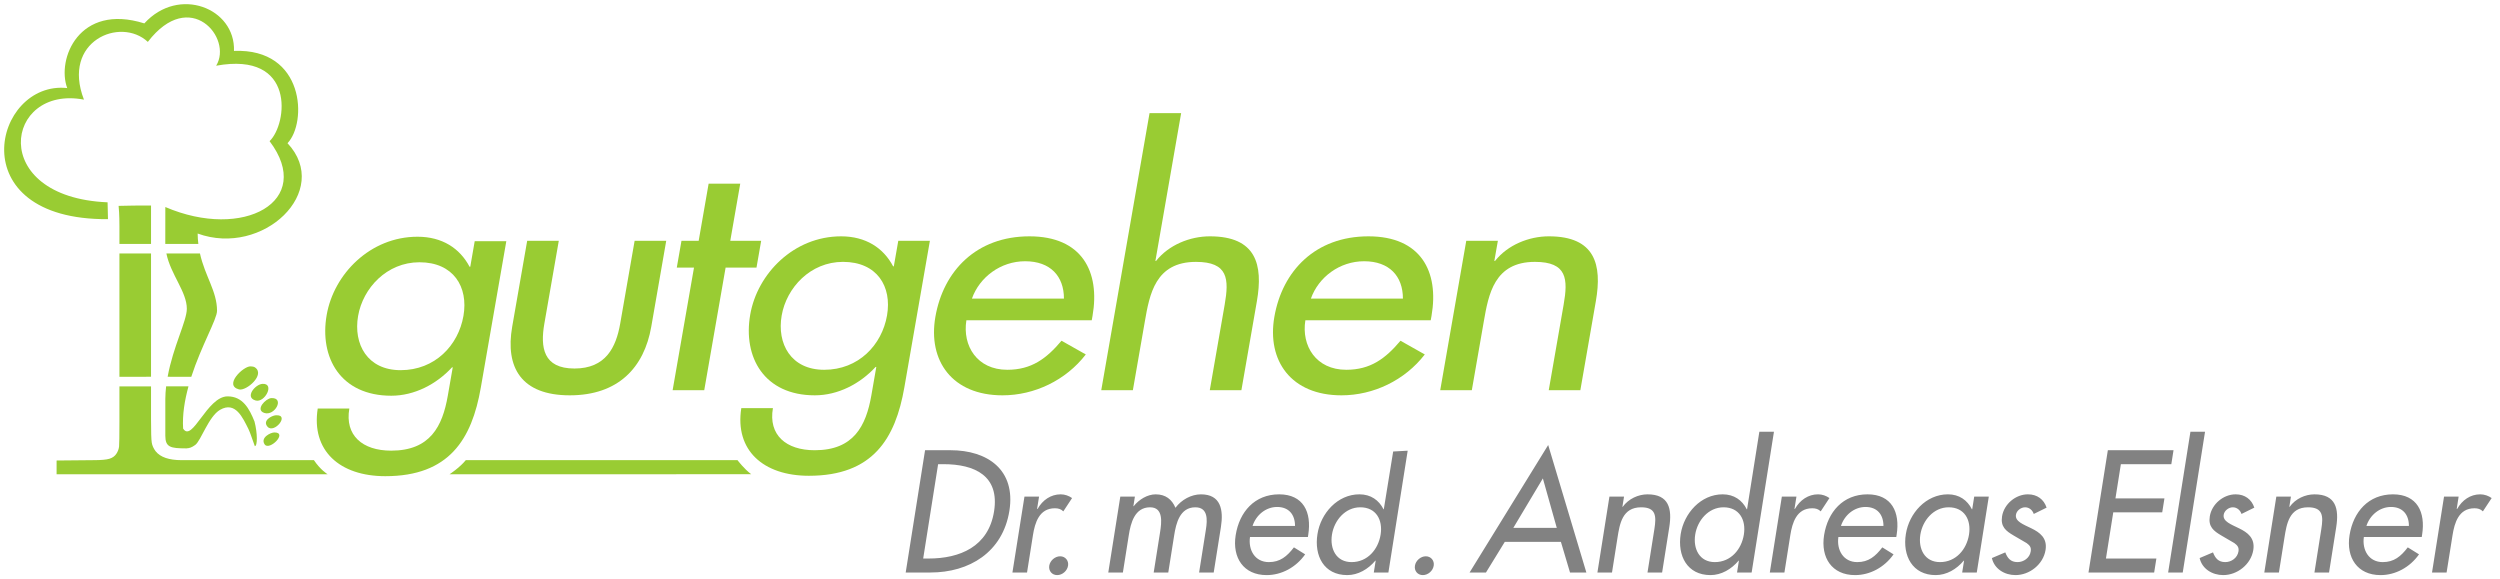 <?xml version="1.0" encoding="utf-8"?>
<!-- Generator: Adobe Illustrator 16.0.4, SVG Export Plug-In . SVG Version: 6.00 Build 0)  -->
<!DOCTYPE svg PUBLIC "-//W3C//DTD SVG 1.0//EN" "http://www.w3.org/TR/2001/REC-SVG-20010904/DTD/svg10.dtd">
<svg version="1.0" id="Ebene_1" xmlns="http://www.w3.org/2000/svg" xmlns:xlink="http://www.w3.org/1999/xlink" x="0px" y="0px"
	 width="600px" height="139px" viewBox="0 0 600 139" enable-background="new 0 0 600 139" xml:space="preserve">
<g>
	<path fill="#828282" d="M217.368,137.4h5.96c9.261,0,17.343-4.828,18.929-14.831c1.546-9.766-5.175-14.518-14.168-14.518h-6.072
		L217.368,137.4z M225.148,111.401h1.283c7.477,0,13.501,2.761,12.144,11.326c-1.353,8.522-8.256,11.321-15.731,11.321h-1.281
		L225.148,111.401z M249.374,119.182h-3.503l-2.888,18.219h3.506l1.417-8.952c0.471-2.96,1.491-6.465,5.268-6.465
		c0.819,0,1.486,0.198,2.024,0.744l2.101-3.193c-0.769-0.544-1.729-0.895-2.738-0.895c-2.336,0-4.344,1.359-5.539,3.503h-0.12
		L249.374,119.182z M254.435,133.51c-1.245,0-2.423,1.048-2.615,2.254c-0.195,1.248,0.656,2.26,1.901,2.26
		c1.243,0,2.414-1.012,2.613-2.26C256.528,134.558,255.683,133.51,254.435,133.51 M272.375,119.182h-3.501l-2.887,18.219h3.505
		l1.417-8.952c0.448-2.847,1.375-6.697,5.106-6.697c3.234,0,2.778,3.621,2.4,5.996l-1.529,9.653h3.501l1.42-8.952
		c0.444-2.803,1.333-6.697,5.072-6.697c3.07,0,2.91,3.001,2.537,5.337l-1.63,10.312h3.503l1.729-10.896
		c0.649-4.13-0.002-7.864-4.792-7.864c-2.297,0-4.679,1.282-6.119,3.23c-0.847-2.024-2.367-3.23-4.741-3.23
		c-1.987,0-4.013,1.243-5.276,2.839h-0.077L272.375,119.182z M313.896,128.877l0.085-0.546c0.854-5.413-1.188-9.691-6.989-9.691
		c-5.879,0-9.543,4.204-10.431,9.809c-0.852,5.371,1.866,9.575,7.437,9.575c3.543,0,7.024-1.829,9.238-4.981l-2.695-1.676
		c-1.67,2.181-3.329,3.539-6.012,3.539c-3.347,0-4.986-2.917-4.53-6.028H313.896z M300.612,126.23
		c0.839-2.608,3.168-4.558,5.896-4.558c2.803,0,4.301,1.829,4.299,4.558H300.612z M324.384,134.905
		c-3.703,0-5.255-3.192-4.713-6.611c0.537-3.39,3.174-6.543,6.792-6.543c3.78,0,5.445,3.001,4.887,6.543
		C330.781,131.873,328.194,134.905,324.384,134.905 M329.711,137.4h3.503l4.63-29.231l-3.483,0.19l-2.249,13.859h-0.074
		c-1.097-2.181-3.05-3.579-5.779-3.579c-5.257,0-9.287,4.552-10.068,9.535c-0.835,5.214,1.547,9.849,7.153,9.849
		c2.565,0,5.008-1.402,6.734-3.466h0.085L329.711,137.4z M342.192,133.51c-1.243,0-2.42,1.048-2.608,2.254
		c-0.205,1.248,0.651,2.26,1.896,2.26c1.245,0,2.416-1.012,2.611-2.26C344.289,134.558,343.438,133.51,342.192,133.51
		 M374.617,130.044l2.187,7.356h3.922l-9.16-30.595L352.7,137.4h3.934l4.517-7.356H374.617z M373.628,126.694h-10.434l7.094-11.876
		L373.628,126.694z M389.768,119.182h-3.505l-2.884,18.219h3.502l1.322-8.37c0.525-3.307,1.152-7.279,5.671-7.279
		c3.579,0,3.674,2.101,3.18,5.216l-1.654,10.434h3.508l1.716-10.859c0.707-4.439-0.068-7.901-5.205-7.901
		c-2.216,0-4.564,1.05-5.968,2.996h-0.076L389.768,119.182z M411.563,134.905c-3.695,0-5.253-3.192-4.713-6.611
		c0.535-3.39,3.182-6.543,6.8-6.543c3.77,0,5.439,3.001,4.879,6.543C417.962,131.873,415.381,134.905,411.563,134.905
		 M416.889,137.4h3.504l5.357-33.787h-3.505l-2.949,18.605h-0.08c-1.096-2.181-3.052-3.579-5.776-3.579
		c-5.257,0-9.28,4.552-10.075,9.535c-0.819,5.214,1.56,9.849,7.16,9.849c2.574,0,5.011-1.402,6.738-3.466h0.077L416.889,137.4z
		 M431.147,119.182h-3.503l-2.888,18.219h3.505l1.414-8.952c0.468-2.96,1.496-6.465,5.268-6.465c0.822,0,1.49,0.198,2.026,0.744
		l2.098-3.193c-0.768-0.544-1.726-0.895-2.733-0.895c-2.336,0-4.347,1.359-5.545,3.503h-0.113L431.147,119.182z M455.109,128.877
		l0.085-0.546c0.862-5.413-1.188-9.691-6.989-9.691c-5.875,0-9.535,4.204-10.427,9.809c-0.849,5.371,1.864,9.575,7.438,9.575
		c3.542,0,7.021-1.829,9.235-4.981l-2.695-1.676c-1.668,2.181-3.329,3.539-6.01,3.539c-3.351,0-4.989-2.917-4.533-6.028H455.109z
		 M441.827,126.23c0.844-2.608,3.178-4.558,5.898-4.558c2.801,0,4.308,1.829,4.306,4.558H441.827z M465.597,134.905
		c-3.692,0-5.255-3.192-4.711-6.611c0.54-3.39,3.174-6.543,6.79-6.543c3.782,0,5.45,3.001,4.887,6.543
		C471.996,131.873,469.409,134.905,465.597,134.905 M477.312,119.182h-3.502l-0.48,3.037h-0.078
		c-1.097-2.181-3.05-3.579-5.741-3.579c-5.295,0-9.325,4.552-10.106,9.535c-0.837,5.214,1.591,9.849,7.156,9.849
		c2.61,0,5.009-1.402,6.74-3.466h0.076l-0.455,2.843h3.505L477.312,119.182z M491.183,121.832c-0.655-1.986-2.257-3.192-4.479-3.192
		c-2.956,0-5.743,2.336-6.213,5.292c-0.387,2.489,0.93,3.503,2.781,4.59l3.139,1.832c0.729,0.547,1.123,1.013,0.962,1.987
		c-0.24,1.555-1.692,2.564-3.163,2.564c-1.679,0-2.417-0.971-2.94-2.333l-3.217,1.362c0.568,2.572,3.01,4.089,5.658,4.089
		c3.389,0,6.672-2.569,7.223-6.035c0.457-2.882-1.393-4.203-3.378-5.175c-1.993-0.975-3.977-1.676-3.729-3.272
		c0.156-1.01,1.214-1.79,2.192-1.79c1.012,0,1.794,0.704,2.08,1.598L491.183,121.832z M501.237,137.4h15.762l0.531-3.352h-12.104
		l1.757-11.092h11.751l0.532-3.345h-11.756l1.3-8.211h12.109l0.527-3.35h-15.761L501.237,137.4z M529.209,103.613h-3.505
		l-5.35,33.787h3.503L529.209,103.613z M541.035,121.832c-0.658-1.986-2.26-3.192-4.471-3.192c-2.959,0-5.739,2.336-6.213,5.292
		c-0.397,2.489,0.928,3.503,2.776,4.59l3.134,1.832c0.727,0.547,1.126,1.013,0.973,1.987c-0.252,1.555-1.692,2.564-3.174,2.564
		c-1.675,0-2.414-0.971-2.939-2.333l-3.209,1.362c0.567,2.572,3.01,4.089,5.655,4.089c3.386,0,6.678-2.569,7.226-6.035
		c0.457-2.882-1.405-4.203-3.385-5.175c-1.983-0.975-3.98-1.676-3.722-3.272c0.157-1.01,1.217-1.79,2.184-1.79
		c1.015,0,1.796,0.704,2.087,1.598L541.035,121.832z M549.823,119.182h-3.504l-2.885,18.219h3.505l1.329-8.37
		c0.525-3.307,1.154-7.279,5.662-7.279c3.591,0,3.685,2.101,3.187,5.216l-1.651,10.434h3.505l1.717-10.859
		c0.703-4.439-0.07-7.901-5.209-7.901c-2.221,0-4.566,1.05-5.961,2.996h-0.078L549.823,119.182z M581.22,128.877l0.084-0.546
		c0.863-5.413-1.188-9.691-6.986-9.691c-5.878,0-9.537,4.204-10.428,9.809c-0.852,5.371,1.875,9.575,7.437,9.575
		c3.542,0,7.023-1.829,9.235-4.981l-2.695-1.676c-1.661,2.181-3.318,3.539-6.007,3.539c-3.352,0-4.983-2.917-4.537-6.028H581.22z
		 M567.937,126.23c0.849-2.608,3.179-4.558,5.903-4.558c2.797,0,4.304,1.829,4.299,4.558H567.937z M590.072,119.182h-3.503
		l-2.885,18.219h3.5l1.425-8.952c0.47-2.96,1.485-6.465,5.264-6.465c0.814,0,1.483,0.198,2.021,0.744l2.106-3.193
		c-0.77-0.544-1.728-0.895-2.743-0.895c-2.334,0-4.336,1.359-5.532,3.503h-0.113L590.072,119.182z"/>
	<path fill="#99CC33" d="M66.176,99.668c-0.947,0.07-3.257,1.254-1.978,2.732C65.771,104.226,69.722,99.426,66.176,99.668
		 M63.512,106.648c1.097,1.648,5.66-2.854,2.352-2.863C64.954,103.783,62.425,105.021,63.512,106.648 M65.145,95.54
		c-1.349,0.058-3.984,2.793-1.724,3.562C65.943,99.951,68.395,95.418,65.145,95.54 M61.174,88.163
		c-0.275-0.183-0.674-0.218-1.039-0.236c-1.724-0.074-6.531,4.545-2.771,5.53C59.1,93.917,63.772,89.901,61.174,88.163
		 M63.01,92.127c-1.775,0.087-4.364,3.258-1.644,3.997C63.569,96.72,66.03,91.976,63.01,92.127 M75.341,110.437H43.575
		c-3.011,0-5.083-0.709-6.218-2.129c-0.514-0.683-0.827-1.38-0.936-2.089c-0.12-0.711-0.174-2.57-0.174-5.583v-7.908h-7.584v8.577
		c0,3.298-0.031,5.248-0.084,5.847c-0.062,0.596-0.271,1.179-0.645,1.746c-0.368,0.572-0.922,0.969-1.658,1.199
		c-0.741,0.229-1.991,0.34-3.751,0.34l-8.941,0.083v3.304c0,0,26.953-0.002,65.047-0.002
		C78.618,113.823,76.909,112.787,75.341,110.437 M40.235,90.423l5.673,0.014c2.421-7.483,6.182-13.835,6.182-15.848
		c0-4.684-2.883-8.271-4.101-13.76h-8.058c1.025,5.048,4.909,9.189,4.909,13.275C44.841,77.039,41.533,83.208,40.235,90.423
		 M36.247,60.824l-7.584,0.005v29.607l7.584-0.014V60.824z M28.663,58.54l7.584-0.002v-9.212c-4.538,0-3.83,0-7.783,0.083
		c0.053,0.488,0.199,2.069,0.199,4.86V58.54z M39.668,58.538l7.934,0.002c-0.089-0.794-0.167-1.607-0.167-2.492
		c15.654,5.7,32.333-10.181,21.566-21.685c4.723-4.891,4.223-22.828-12.845-22.146c0.346-10.272-13.26-15.666-21.518-6.602
		C18.941,0.68,13.556,14.225,16.132,21.135c-17.613-1.918-25.991,31.716,9.784,31.464c-0.019-0.577-0.102-4.719-0.102-4.043
		C-3.133,47.335,1.178,20.283,20.15,23.915c-5.438-14.064,8.772-20,15.33-13.861c10.135-13.209,20.46-0.881,16.398,5.719
		C71.079,12.268,68.99,29.778,64.7,33.875c10.911,14.437-6.305,23.856-25.022,15.811C39.677,53.168,39.668,58.516,39.668,58.538
		 M45.233,92.728l-5.363-0.015c-0.106,0.994-0.193,2.019-0.193,3.035v8.836c0,2.782,1.312,3.014,4.889,3.024l0.006,0.024
		c0.053,0,0.104-0.019,0.157-0.021c0.029,0,0.048,0.002,0.08,0.002c0-0.004,0-0.008-0.002-0.015
		c0.604-0.028,1.171-0.169,2.052-0.814c1.383-1.024,3.213-6.842,5.954-8.425c3.704-2.147,5.462,1.931,6.806,4.593
		c0.445,0.884,1.11,3.019,1.538,4.128c0.657,0,0.657-3.109-0.075-5.913c-1.231-3.076-2.811-6.039-6.46-6.039
		c-4.939,0-8.505,11.242-10.674,7.724C43.742,99.485,44.33,96.037,45.233,92.728 M180.291,113.813
		c-1.747-1.306-3.289-3.377-3.289-3.377h-65.208c-1.512,1.837-3.903,3.387-3.903,3.387S177.213,113.813,180.291,113.813"/>
	<path fill="#99CC33" d="M121.515,57.891h-7.586l-1.063,6.128h-0.171c-2.345-4.444-6.58-7.205-12.485-7.205
		c-11.376,0-20.105,8.967-21.807,18.775c-1.794,10.267,3.36,19.384,15.5,19.384c5.563,0,10.847-2.758,14.588-6.818h0.168
		l-1.187,6.818c-1.281,7.356-4.235,13.183-13.59,13.183c-6.913,0-11.162-3.68-10.04-10.116h-7.588
		c-1.588,10.116,5.263,16.243,16.221,16.243c15.338,0,20.765-8.891,22.913-21.226L121.515,57.891z M111.229,75.82
		c-1.228,7.049-6.819,13.021-15.081,13.021c-8.005,0-11.378-6.279-10.204-13.021c1.16-6.667,6.879-12.877,14.717-12.877
		C108.839,62.943,112.442,68.848,111.229,75.82"/>
	<path fill="#99CC33" d="M247.074,56.72c-12.73,0-20.658,8.278-22.581,19.307c-1.844,10.576,4.053,18.852,16.103,18.852
		c7.67,0,15.205-3.6,19.996-9.811l-5.829-3.291c-3.617,4.29-7.198,6.97-13.016,6.97c-7.249,0-10.797-5.745-9.816-11.876h30.088
		l0.188-1.068C264.062,65.149,259.633,56.72,247.074,56.72 M255.346,71.661h-22.083c1.821-5.133,6.872-8.962,12.772-8.962
		C252.102,62.699,255.353,66.299,255.346,71.661"/>
	<path fill="#99CC33" d="M275.891,27.147l-11.59,66.508h7.586l2.87-16.477c1.136-6.513,2.497-14.327,12.271-14.327
		c7.758,0,7.963,4.134,6.896,10.264l-3.577,20.539h7.587l3.721-21.378c1.522-8.734-0.153-15.558-11.28-15.558
		c-4.805,0-9.885,2.069-12.913,5.898h-0.167l6.181-35.471H275.891z"/>
	<path fill="#99CC33" d="M328.431,56.72c-12.728,0-20.662,8.278-22.582,19.307c-1.843,10.576,4.049,18.852,16.1,18.852
		c7.676,0,15.211-3.6,20.001-9.811l-5.833-3.291c-3.609,4.29-7.202,6.97-13.016,6.97c-7.249,0-10.799-5.745-9.812-11.876h30.084
		l0.192-1.068C345.42,65.149,340.984,56.72,328.431,56.72 M336.7,71.661h-22.084c1.821-5.133,6.875-8.962,12.773-8.962
		C333.454,62.699,336.706,66.299,336.7,71.661"/>
	<path fill="#99CC33" d="M359.489,57.796h-7.587l-6.248,35.857h7.584l2.87-16.477c1.138-6.511,2.495-14.327,12.274-14.327
		c7.75,0,7.964,4.138,6.892,10.266l-3.575,20.537h7.585l3.722-21.376c1.527-8.734-0.153-15.558-11.275-15.558
		c-4.802,0-9.885,2.069-12.914,5.9h-0.174L359.489,57.796z"/>
	<path fill="#99CC33" d="M126.522,57.796l-3.595,20.609c-1.708,9.808,2.188,16.473,13.822,16.473
		c11.629,0,17.847-6.665,19.556-16.473l3.589-20.609h-7.585l-3.456,19.845c-1,5.745-3.484,10.804-10.984,10.804
		c-7.5,0-8.225-5.059-7.219-10.804l3.458-19.845H126.522z"/>
</g>
<polygon fill="#99CC33" points="174.144,64.23 181.558,64.23 182.68,57.794 175.266,57.794 177.657,44.081 170.07,44.081 
	167.682,57.794 163.553,57.794 162.428,64.23 166.558,64.23 161.43,93.653 169.017,93.653 "/>
<g>
	<path fill="#99CC33" d="M223.174,57.794h-7.587l-1.071,6.13h-0.162c-2.346-4.445-6.584-7.205-12.485-7.205
		c-11.377,0-20.103,8.967-21.814,18.777c-1.787,10.264,3.367,19.381,15.502,19.381c5.567,0,10.852-2.757,14.588-6.816h0.168
		l-1.184,6.816c-1.285,7.354-4.24,13.178-13.594,13.178c-6.908,0-11.156-3.675-10.034-10.11h-7.588
		c-1.593,10.11,5.263,16.24,16.221,16.24c15.337,0,20.765-8.886,22.913-21.225L223.174,57.794z M212.887,75.72
		c-1.229,7.056-6.824,13.029-15.081,13.029c-8.007,0-11.379-6.284-10.204-13.029c1.16-6.663,6.879-12.872,14.717-12.872
		C210.494,62.848,214.101,68.749,212.887,75.72"/>
</g>
</svg>
